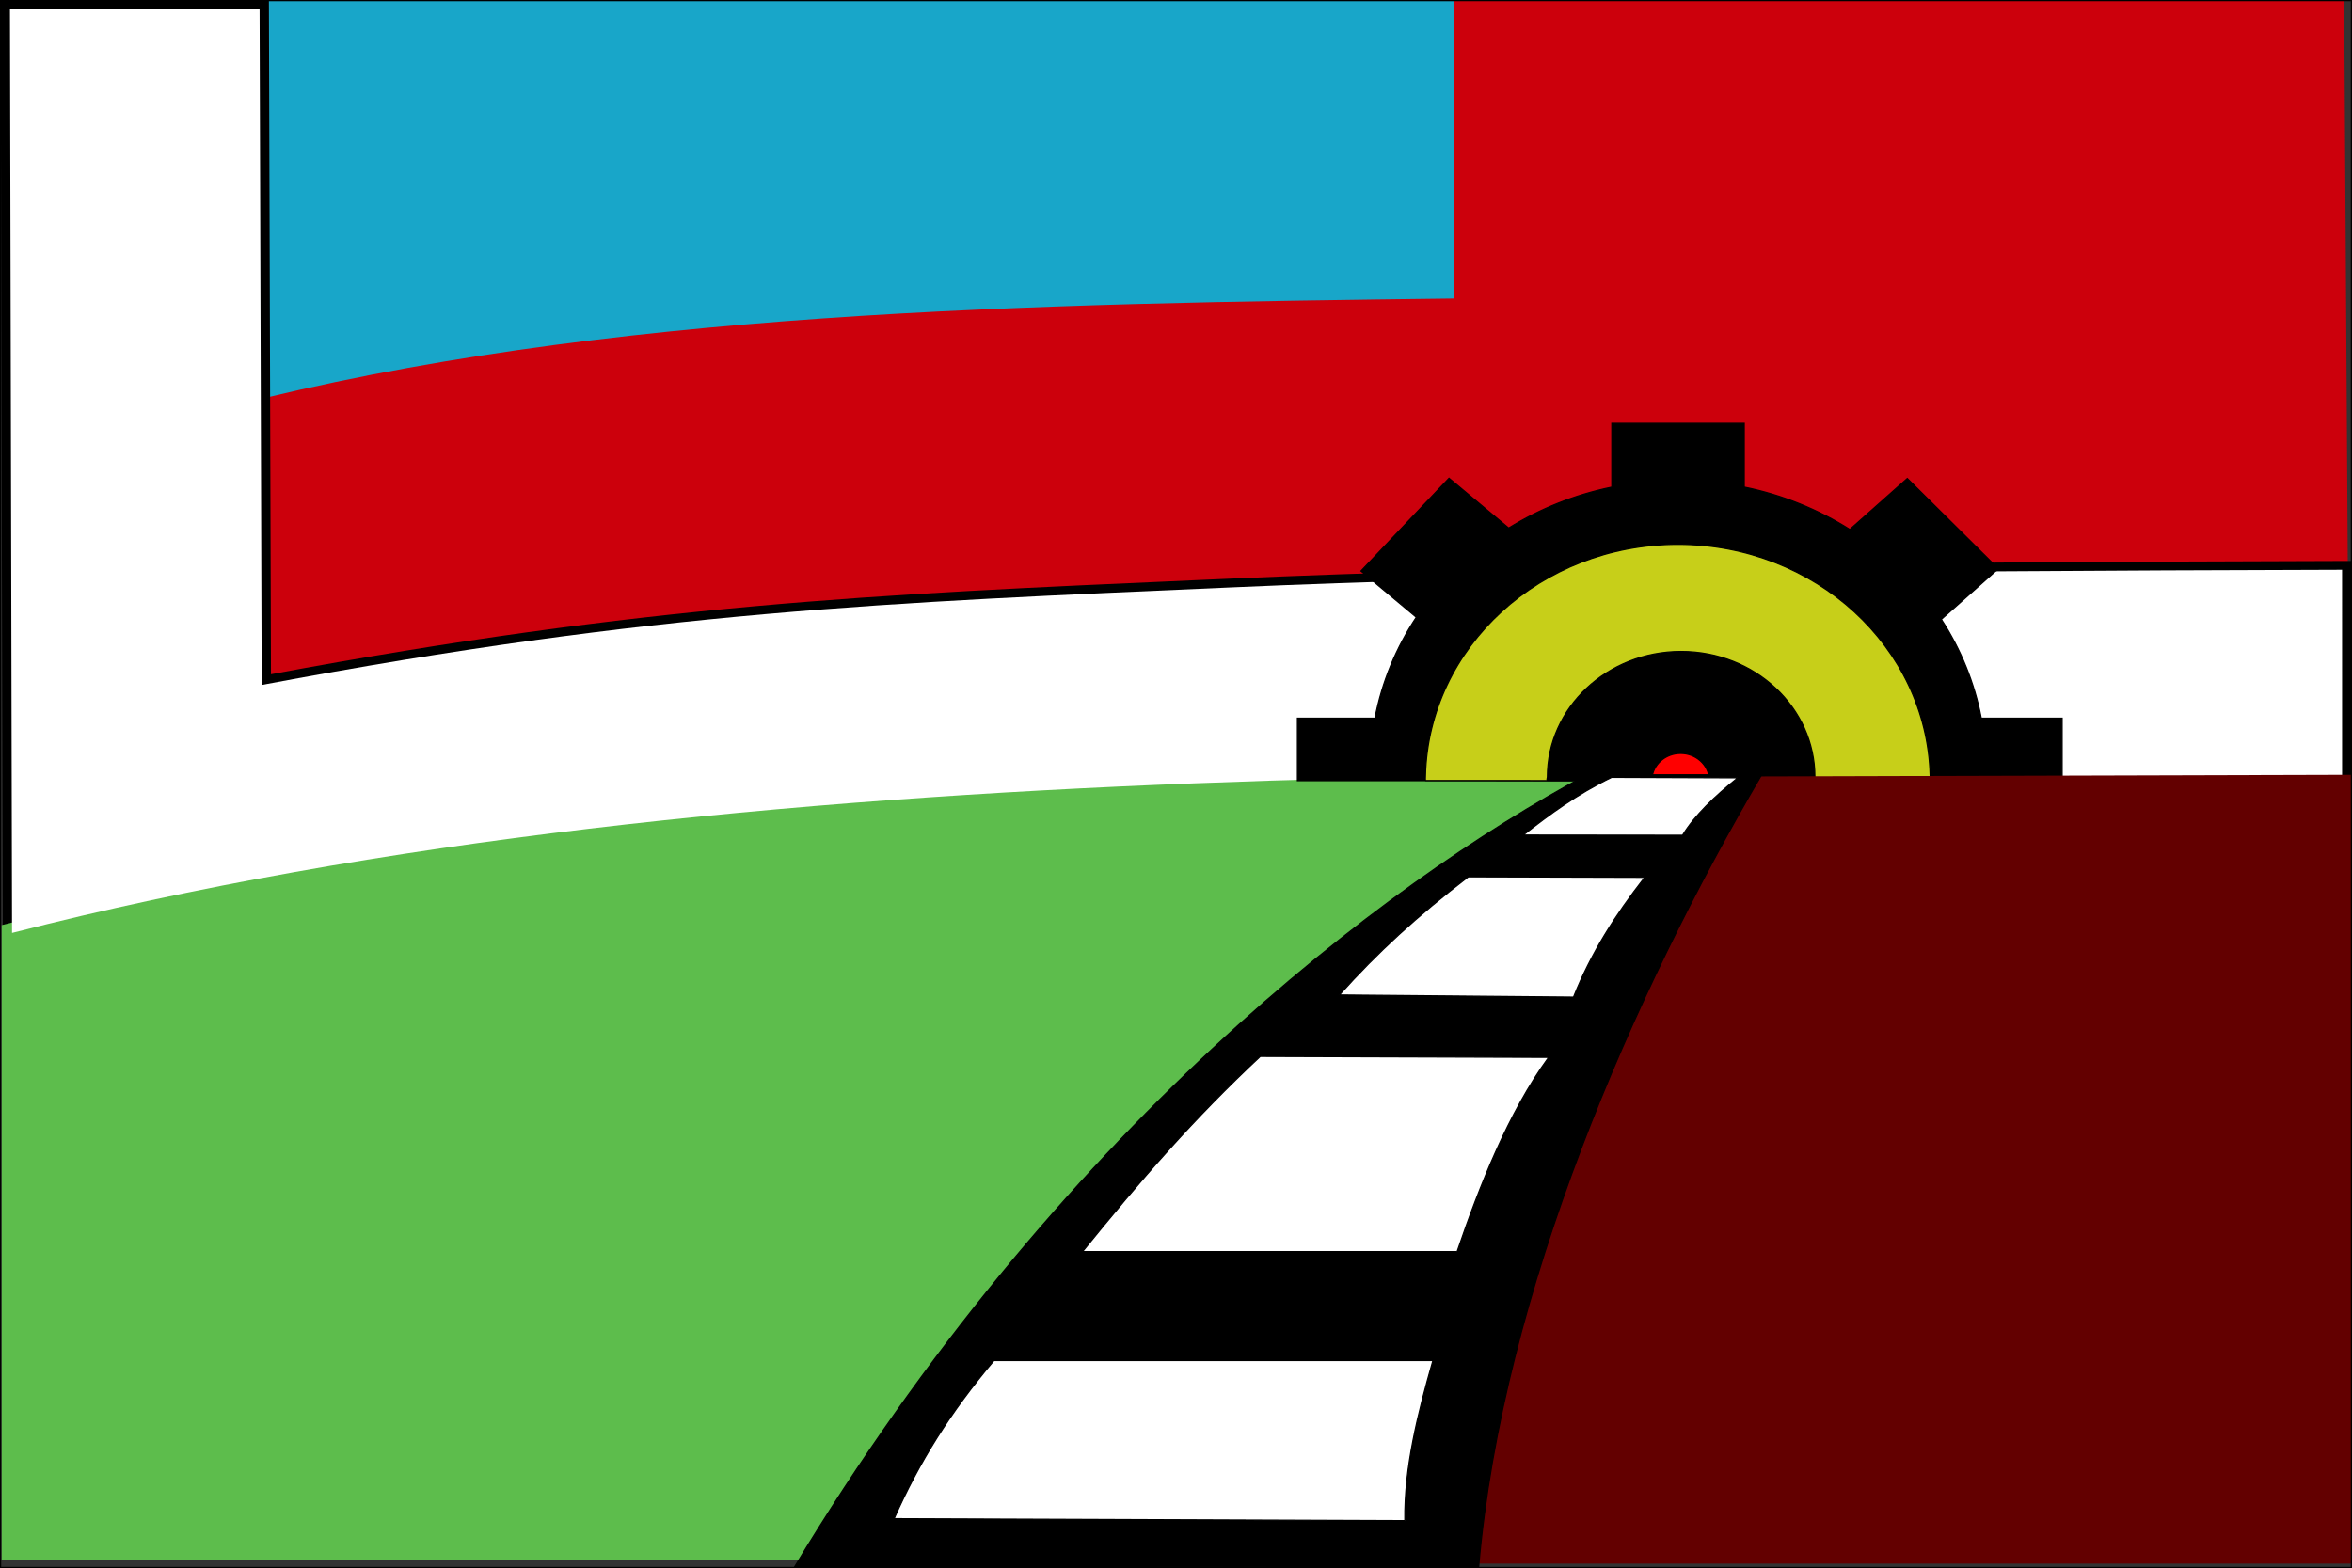 <?xml version="1.0" encoding="UTF-8"?>
<!DOCTYPE svg PUBLIC "-//W3C//DTD SVG 1.1//EN" "http://www.w3.org/Graphics/SVG/1.1/DTD/svg11.dtd">
<!-- Creator: CorelDRAW -->
<svg xmlns="http://www.w3.org/2000/svg" xml:space="preserve" width="150.076mm" height="100.076mm" style="shape-rendering:geometricPrecision; text-rendering:geometricPrecision; image-rendering:optimizeQuality; fill-rule:evenodd; clip-rule:evenodd"
viewBox="0 0 150.076 100.076"
 xmlns:xlink="http://www.w3.org/1999/xlink">
 <rect x="0" y="0" width="150.076" height="100.076" fill="#333333" stroke="none"/>
 <defs>
  <style type="text/css">
   <![CDATA[
    .str0 {stroke:black;stroke-width:0.076}
    .fil9 {fill:none}
    .fil5 {fill:black}
    .fil0 {fill:#18A6C9}
    .fil3 {fill:#5DBD4C}
    .fil8 {fill:#630000}
    .fil6 {fill:#C7CF19}
    .fil1 {fill:#CC000C}
    .fil7 {fill:red}
    .fil4 {fill:white}
    .fil2 {fill:black;fill-rule:nonzero}
   ]]>
  </style>
 </defs>
 <g id="Capa_x0020_1">
  <g id="_53574872">
   <g>
    <rect id="_52530672" class="fil0" x="15.231" y="0.063" width="79.918" height="25.957"/>
    <path id="_53565064" class="fil1" d="M92.76 0.045l56.815 0 0.266 41.463 -135.399 3.702 0.207 -19.252c23.781,-6.129 50.88,-6.581 78.112,-6.909l0 -19.004z"/>
    <path id="_53734464" class="fil2" d="M0.635 0.038l15.929 0 0.594 0 0.002 0.561 0.131 42.432c23.931,-4.455 38.507,-5.1 58.954,-6.002l2.169 -0.096c9.078,-0.403 19.02,-0.664 30.61,-0.836 11.57,-0.171 24.782,-0.253 40.418,-0.295l0.596 -0.002 0 0.561 0.001 13.333 0 0.564 -0.6 -0.004c-3.926,-0.03 -7.965,-0.072 -12.1,-0.114 -42.017,-0.434 -93.91,-0.97 -136.413,9.939l-0.75 0.193 -0.002 -0.732 -0.133 -58.941 -0.001 -0.561 0.597 0zm15.335 1.123l-14.738 0 0.13 57.651c42.521,-10.753 94.141,-10.222 135.985,-9.789 3.925,0.041 7.763,0.081 11.5,0.11l-0.001 -12.208c-15.362,0.043 -28.378,0.124 -39.804,0.293 -11.553,0.171 -21.482,0.432 -30.572,0.836l-2.169 0.096c-20.584,0.908 -35.198,1.553 -59.486,6.117l-0.71 0.134 -0.002 -0.684 -0.131 -42.554z"/>
    <polygon id="_53393392" class="fil3" points="0.104,59.042 49.46,46.616 101.255,48.699 101.255,99.54 0.104,99.54 "/>
    <path id="_53720104" class="fil4" d="M0.635 0.6l15.929 0 0.133 43.115c25.166,-4.728 39.964,-5.256 61.745,-6.221 18.168,-0.805 39.742,-1.046 71,-1.131l0.001 13.333c-43.85,-0.332 -101.904,-2.16 -148.674,9.844l-0.133 -58.941z"/>
    <path id="_52779512" class="fil5 str0" d="M111.296 31.085c2.448,0.503 4.726,1.435 6.739,2.707l3.665 -3.256 5.807 5.759 -3.635 3.23c1.235,1.904 2.115,4.034 2.549,6.309l5.159 0 0 3.988 -4.852 0c-0.002,0.006 -0.003,0.009 -0.006,0.009l-39.282 -0.007c-0.002,0 -0.003,-0.001 -0.004,-0.002l-4.65 0 0 -3.988 4.948 0c0.445,-2.328 1.354,-4.504 2.636,-6.441l-3.529 -2.949 5.617 -5.923 3.808 3.181c1.974,-1.224 4.197,-2.123 6.582,-2.614l0 -4.07 8.448 0 0 4.068z"/>
    <path id="_53684200" class="fil6 str0" d="M107.058 34.738c8.754,0 15.88,6.56 16.1,14.729 0.003,0.129 0.027,0.359 0.005,0.359l-32.195 -0.011c-0.03,0 -0.015,-0.219 -0.011,-0.348 0.22,-8.168 7.346,-14.729 16.1,-14.729z"/>
    <path id="_52231640" class="fil5 str0" d="M107.27 41.577c4.713,0 8.534,3.588 8.534,8.011 0,0.08 0.081,0.24 -0.004,0.24l-17.062 -0.033c-0.073,-0 -0.003,-0.138 -0.003,-0.207 0,-4.424 3.822,-8.011 8.534,-8.011z"/>
    <path id="_53576720" class="fil7 str0" d="M107.234 48.084c0.98,0 1.781,0.723 1.83,1.631 0.002,0.03 0.034,0.089 0.003,0.089l-3.665 0c-0.031,0 0.001,-0.059 0.003,-0.089 0.049,-0.908 0.85,-1.631 1.83,-1.631z"/>
    <polygon id="_53106568" class="fil8" points="150.038,49.447 105.436,49.571 90.038,99.789 150.038,99.789 "/>
    <path id="_53574032" class="fil5 str0" d="M101.255 49.447l11.15 0c-8.142,13.873 -16.549,32.916 -18.053,50.528l-43.672 0.063c16.808,-27.851 37.516,-43.579 50.575,-50.591z"/>
    <path id="_53576496" class="fil4 str0" d="M89.639 97.048l-32.588 -0.125c1.594,-3.613 3.585,-6.791 6.372,-10.093 9.159,0 18.849,0 28.008,0 -0.951,3.344 -1.835,6.812 -1.792,10.218z"/>
    <path id="_53451176" class="fil4 str0" d="M92.976 79.879l-23.904 0.001c3.715,-4.588 7.098,-8.493 11.343,-12.459l18.397 0.061c-2.564,3.531 -4.399,8.182 -5.836,12.397z"/>
    <path id="_53574928" class="fil4 str0" d="M100.402 63.634l-14.94 -0.135c2.445,-2.731 4.955,-5.028 8.226,-7.542l11.259 0.033c-1.912,2.455 -3.427,4.848 -4.545,7.645z"/>
    <path id="_53485512" class="fil4 str0" d="M107.361 53.305l-10.166 -0.011c1.682,-1.321 3.43,-2.611 5.641,-3.684l8.044 0.032c-1.449,1.159 -2.765,2.411 -3.519,3.663z"/>
   </g>
   <rect id="_52534336" class="fil9 str0" x="0.038" y="0.038" width="150" height="100"/>
  </g>
 </g>
</svg>